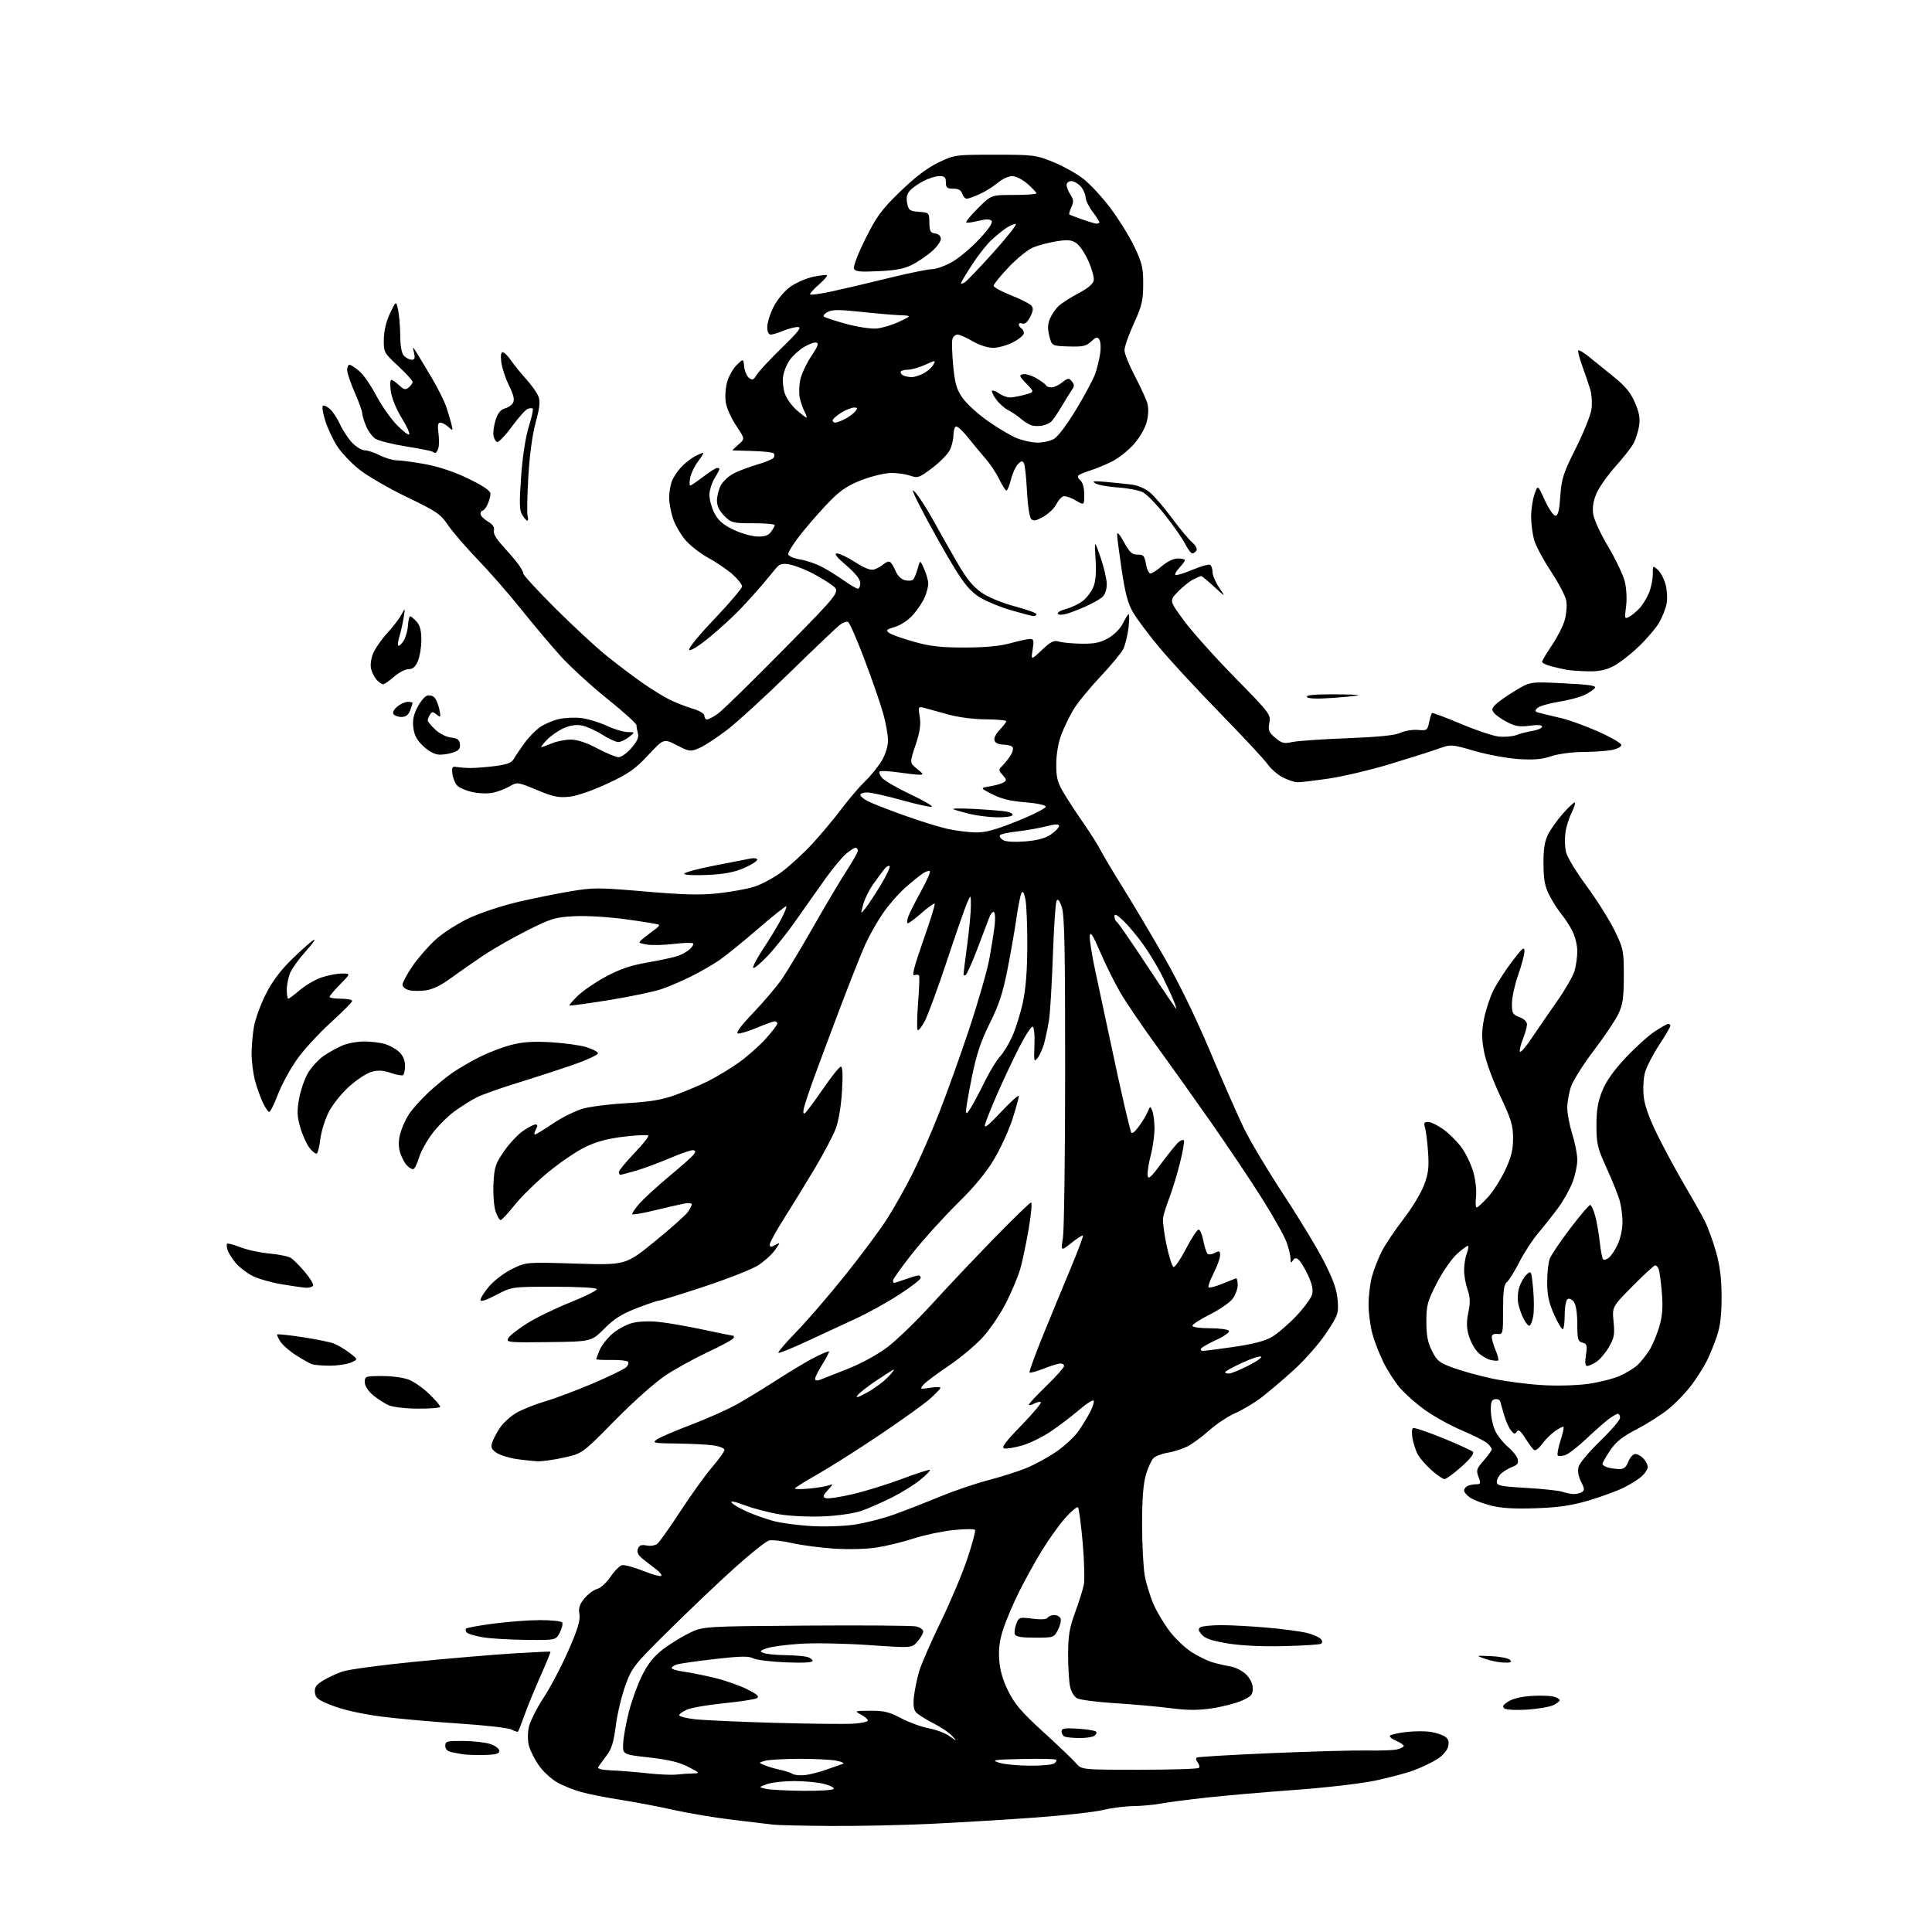 <?xml version="1.0" encoding="UTF-8" standalone="no"?>
<svg 
  version="1.1" 
  xmlns="http://www.w3.org/2000/svg" 
  xmlns:xlink="http://www.w3.org/1999/xlink" 
  xmlns:svg="http://www.w3.org/2000/svg"
  xmlns:rdf="http://www.w3.org/1999/02/22-rdf-syntax-ns#"
  xmlns:cc="http://creativecommons.org/ns#"
  xmlns:dc="http://purl.org/dc/elements/1.1/"
  viewBox="0 0 768 768"
  width="768"
  height="768"
>
<style>svg {background-color: white; }</style>"
<path stroke="none" fill="black" fill-rule="evenodd" d="M330.00,725.85C319.27,725.77 309.15,725.54 307.50,725.34C305.85,725.14 298.65,724.28 291.50,723.43C284.35,722.58 273.77,720.82 268.00,719.52C262.23,718.22 252.78,716.42 247.00,715.51C241.22,714.61 234.03,713.19 231.00,712.36C227.97,711.53 223.60,709.74 221.28,708.40C218.96,707.05 215.73,704.02 214.11,701.66C212.48,699.29 210.74,695.81 210.25,693.93C209.73,691.93 209.72,688.83 210.23,686.50C210.71,684.30 213.33,679.09 216.06,674.92C218.79,670.76 223.24,662.30 225.94,656.13C229.69,647.59 230.73,644.14 230.33,641.65C229.92,639.11 230.38,637.71 232.40,635.30C233.83,633.61 236.09,631.94 237.43,631.61C238.77,631.27 241.15,629.09 242.72,626.75C244.29,624.42 246.36,622.36 247.34,622.17C248.31,621.99 252.07,623.01 255.68,624.46C259.29,625.91 262.53,626.79 262.87,626.43C263.22,626.06 262.19,624.81 260.59,623.63C258.99,622.46 256.60,620.60 255.28,619.50C253.59,618.09 253.08,616.94 253.58,615.65C254.11,614.27 254.97,613.94 257.02,614.35C258.52,614.65 260.44,614.36 261.27,613.70C262.11,613.04 266.23,607.23 270.44,600.78C274.64,594.34 280.31,586.46 283.03,583.28C285.76,580.10 287.99,576.99 287.99,576.36C288.00,575.74 286.09,574.94 283.75,574.59C281.41,574.24 274.87,573.90 269.23,573.83C259.79,573.72 259.14,573.59 261.12,572.21C262.30,571.38 268.41,568.75 274.70,566.36C280.99,563.98 289.14,560.35 292.82,558.30C296.49,556.26 303.77,551.81 309.00,548.43C314.23,545.05 320.91,541.07 323.85,539.58C326.79,538.09 329.35,537.02 329.54,537.21C329.73,537.39 328.56,539.67 326.94,542.27C325.32,544.87 324.00,547.49 324.00,548.10C324.00,548.74 324.74,548.94 325.75,548.57C326.71,548.21 331.69,546.25 336.82,544.22C342.32,542.04 348.85,538.48 352.77,535.51C356.42,532.76 364.33,525.10 370.35,518.50C376.36,511.90 387.53,500.09 395.17,492.25C402.80,484.41 409.42,478.00 409.87,478.00C410.33,478.00 409.89,482.76 408.90,488.59C407.90,494.41 406.40,501.54 405.56,504.44C404.72,507.34 402.25,513.27 400.07,517.61C397.89,521.95 393.77,528.12 390.91,531.32C388.05,534.52 381.83,539.75 377.09,542.94C372.34,546.13 367.79,549.55 366.98,550.54C365.59,552.22 365.75,552.29 369.84,551.64C372.23,551.26 374.03,551.32 373.84,551.78C373.65,552.25 371.70,554.23 369.50,556.20C367.30,558.16 358.31,564.60 349.52,570.51C340.73,576.41 329.59,583.46 324.77,586.18C319.95,588.90 316.00,591.39 316.00,591.70C316.00,592.02 318.59,592.03 321.75,591.73C324.91,591.43 328.40,590.85 329.50,590.43C331.29,589.76 331.25,589.96 329.10,592.31C327.11,594.50 326.96,595.05 328.23,595.53C329.06,595.85 333.91,595.14 338.99,593.95C344.07,592.76 352.94,590.00 358.71,587.83C364.49,585.65 369.41,584.08 369.66,584.32C369.91,584.57 368.17,586.35 365.80,588.28C363.44,590.21 358.35,593.36 354.50,595.30C350.65,597.23 345.25,599.60 342.50,600.56C339.66,601.55 333.25,602.51 327.65,602.77C322.16,603.03 314.41,602.70 310.15,602.01C305.94,601.34 299.63,599.71 296.13,598.39C291.95,596.82 290.15,596.48 290.91,597.39C291.54,598.15 294.41,599.80 297.28,601.04C300.15,602.28 304.75,603.90 307.50,604.64C310.25,605.38 316.77,606.27 322.00,606.61C327.36,606.95 334.94,606.73 339.39,606.10C343.72,605.49 350.92,603.66 355.39,602.05C359.85,600.44 368.00,597.26 373.50,594.98C379.00,592.71 387.68,589.75 392.78,588.42C397.89,587.08 404.70,584.92 407.91,583.61C411.13,582.31 416.49,579.38 419.84,577.11C423.18,574.84 427.22,571.07 428.82,568.74C430.41,566.41 432.48,563.01 433.42,561.18C434.36,559.36 434.96,557.39 434.77,556.82C434.58,556.25 431.97,557.88 428.96,560.46C425.96,563.03 420.86,566.91 417.62,569.08C414.39,571.25 409.32,573.72 406.37,574.58C403.41,575.44 400.20,575.98 399.25,575.77C397.92,575.49 399.52,573.31 405.92,566.71C410.55,561.92 414.08,557.75 413.76,557.42C413.44,557.10 412.23,557.34 411.09,557.95C409.94,558.57 409.00,558.75 409.00,558.36C409.00,557.98 412.15,554.60 416.00,550.86C419.85,547.13 423.00,543.60 423.00,543.03C423.00,542.47 422.34,542.00 421.54,542.00C420.73,542.00 417.75,542.92 414.91,544.04C412.07,545.16 409.52,545.86 409.26,545.59C408.99,545.33 411.59,538.22 415.03,529.80C418.47,521.39 423.44,509.33 426.08,503.02C428.71,496.70 430.69,491.36 430.48,491.15C430.27,490.93 428.20,492.26 425.89,494.09C421.69,497.42 421.69,497.42 422.54,491.96C423.01,488.96 423.41,459.05 423.41,425.50C423.43,377.06 423.15,363.70 422.09,360.60C421.15,357.89 420.52,357.13 420.00,358.10C419.58,358.87 418.92,368.73 418.53,380.00C418.13,391.27 417.44,402.80 416.98,405.62C416.52,408.44 415.67,412.50 415.09,414.65C414.51,416.80 413.34,419.45 412.48,420.53C411.04,422.36 410.94,421.99 411.21,415.50C411.38,411.48 411.07,408.34 410.50,408.12C409.95,407.91 407.48,411.73 405.00,416.62C402.52,421.51 398.64,429.78 396.36,435.00C394.08,440.23 391.92,445.62 391.56,447.00C391.09,448.84 392.77,447.53 397.96,442.00C401.83,437.88 405.00,435.04 405.00,435.70C405.00,436.36 403.89,440.41 402.53,444.70C401.16,448.99 397.94,456.10 395.36,460.49C392.11,466.03 387.55,471.56 380.52,478.49C374.93,484.00 366.91,492.88 362.68,498.23C358.46,503.58 355.00,508.41 355.00,508.98C355.00,509.54 355.17,510.00 355.37,510.00C355.58,510.00 357.66,509.33 360.00,508.50C362.34,507.68 364.64,507.00 365.13,507.00C365.61,507.00 366.00,507.46 366.00,508.02C366.00,508.58 362.17,511.54 357.49,514.59C352.81,517.64 345.05,521.95 340.24,524.16C335.43,526.37 326.64,530.45 320.70,533.21C314.77,535.98 309.69,538.02 309.42,537.75C309.15,537.48 312.38,533.72 316.60,529.38C320.82,525.05 329.50,514.98 335.90,507.00C342.29,499.02 349.83,488.90 352.63,484.50C355.44,480.10 359.99,472.00 362.75,466.50C365.51,461.00 370.24,450.20 373.27,442.50C376.31,434.80 381.71,419.73 385.28,409.00C388.85,398.27 392.46,385.68 393.31,381.00C394.16,376.32 395.10,370.38 395.40,367.79C395.70,365.20 395.56,362.85 395.09,362.56C394.62,362.26 393.78,363.26 393.23,364.76C392.68,366.27 390.54,371.90 388.49,377.27C386.43,382.64 384.36,387.28 383.88,387.58C383.39,387.87 383.00,387.75 383.01,387.31C383.01,386.86 383.68,381.55 384.49,375.50C385.30,369.45 385.95,362.48 385.94,360.00C385.92,355.50 385.92,355.50 384.40,359.00C383.56,360.93 379.96,371.27 376.40,382.00C372.84,392.73 368.88,403.48 367.61,405.90C366.34,408.32 365.05,409.90 364.75,409.40C364.44,408.91 364.54,404.00 364.97,398.50C365.40,393.00 365.57,388.18 365.34,387.79C365.12,387.41 364.27,387.34 363.45,387.66C362.39,388.06 363.43,384.06 366.98,373.95C369.75,366.10 371.80,359.47 371.55,359.21C371.29,358.96 368.98,360.61 366.40,362.88C363.83,365.14 361.34,367.00 360.88,367.00C360.43,367.00 360.52,365.76 361.09,364.25C361.67,362.74 363.95,358.21 366.17,354.19C368.39,350.17 369.95,346.62 369.64,346.30C369.32,345.99 368.04,346.41 366.78,347.24C365.53,348.08 362.34,350.67 359.70,353.01C357.06,355.35 353.07,359.95 350.84,363.24C348.60,366.53 345.52,371.99 343.99,375.36C342.46,378.74 337.97,390.05 334.01,400.50C330.06,410.95 325.35,423.55 323.55,428.50C321.75,433.45 319.97,438.78 319.60,440.33C319.16,442.15 319.28,442.94 319.93,442.54C320.49,442.20 323.71,437.88 327.08,432.96C330.46,428.03 333.69,424.00 334.26,424.00C334.95,424.00 335.10,427.30 334.70,433.86C334.34,439.76 333.34,445.72 332.19,448.73C331.14,451.50 327.36,458.65 323.79,464.63C320.22,470.61 314.76,479.51 311.65,484.40C308.54,489.30 306.00,493.93 306.00,494.69C306.00,495.79 306.43,495.84 308.15,494.92C310.27,493.78 310.27,493.81 308.00,497.00C306.73,498.78 303.71,501.49 301.29,503.03C298.87,504.56 289.30,508.34 280.01,511.41C270.72,514.48 262.63,517.00 262.03,517.00C261.43,517.00 257.43,518.35 253.14,520.01C247.17,522.31 244.14,524.22 240.23,528.15C235.12,533.29 235.12,533.29 218.10,533.51C202.13,533.71 201.14,533.62 202.02,531.96C202.54,531.00 205.87,528.37 209.42,526.13C212.97,523.88 220.74,520.10 226.69,517.72C232.63,515.34 237.38,512.96 237.24,512.44C237.10,511.90 229.90,511.50 220.24,511.50C203.50,511.50 203.50,511.50 197.25,514.76C193.00,516.98 191.00,517.60 191.00,516.69C191.00,515.96 192.59,513.51 194.53,511.24C196.46,508.98 200.55,505.90 203.60,504.41C209.16,501.69 209.16,501.69 228.93,502.30C248.71,502.91 248.71,502.91 260.27,493.50C266.62,488.32 272.54,483.07 273.41,481.82C274.29,480.57 275.00,479.17 275.00,478.70C275.00,478.23 273.54,478.13 271.75,478.49C269.96,478.84 264.75,480.04 260.17,481.15C255.59,482.26 251.62,482.95 251.36,482.69C251.09,482.43 252.36,480.53 254.16,478.47C255.97,476.41 261.29,471.54 265.97,467.64C270.66,463.75 275.03,459.87 275.68,459.03C276.60,457.84 276.58,457.44 275.61,457.21C274.92,457.05 270.79,458.45 266.42,460.32C262.05,462.19 255.94,464.46 252.84,465.36C249.73,466.26 246.92,467.00 246.60,467.00C246.27,467.00 246.00,466.51 246.00,465.91C246.00,465.32 248.77,461.94 252.16,458.41C255.55,454.88 258.05,451.72 257.71,451.38C257.37,451.04 253.02,451.25 248.04,451.84C241.67,452.59 237.13,453.80 232.74,455.91C229.31,457.55 222.68,462.05 218.00,465.90C213.32,469.74 207.32,475.61 204.65,478.94C201.99,482.27 199.44,485.00 198.98,485.00C198.53,485.00 197.62,483.39 196.97,481.42C196.32,479.44 195.96,474.55 196.16,470.52C196.49,463.99 196.93,462.61 200.32,457.70C202.40,454.67 205.80,451.03 207.86,449.60C209.92,448.17 212.16,447.00 212.84,447.00C213.76,447.00 213.80,447.50 213.00,449.00C212.41,450.10 212.24,451.00 212.62,451.00C213.00,451.00 216.28,449.00 219.91,446.56C223.53,444.11 228.97,441.45 232.00,440.63C235.03,439.82 242.86,438.86 249.42,438.50C258.42,438.00 263.07,437.21 268.42,435.29C272.31,433.89 278.20,431.40 281.50,429.76C284.80,428.11 290.25,424.81 293.62,422.43C296.98,420.04 301.82,415.77 304.37,412.94C306.92,410.10 309.00,407.38 309.00,406.89C309.00,406.40 308.54,406.00 307.97,406.00C307.40,406.00 304.21,407.15 300.87,408.55C297.53,409.96 294.14,410.97 293.33,410.80C292.38,410.61 294.55,407.69 299.52,402.50C303.73,398.10 308.87,392.02 310.94,389.00C313.01,385.98 318.68,376.52 323.54,368.00C328.40,359.48 334.31,349.52 336.69,345.89C339.06,342.25 341.00,338.76 341.00,338.14C341.00,337.51 340.58,337.00 340.08,337.00C339.57,337.00 337.88,338.08 336.33,339.40C334.77,340.71 331.13,345.10 328.22,349.15C325.32,353.19 320.14,360.51 316.72,365.42C313.30,370.32 308.15,376.82 305.28,379.86C302.41,382.90 299.77,385.10 299.42,384.75C299.06,384.40 300.81,381.05 303.29,377.30C305.77,373.56 308.98,368.29 310.41,365.59C311.84,362.89 312.82,360.49 312.59,360.26C312.36,360.03 307.30,364.05 301.34,369.20C295.38,374.35 288.48,379.96 286.00,381.65C283.52,383.35 278.58,386.21 275.00,388.01C271.43,389.80 266.03,392.13 263.01,393.17C259.98,394.21 250.57,396.18 242.10,397.55C233.63,398.92 226.55,399.88 226.37,399.70C226.19,399.52 227.72,397.74 229.77,395.76C231.82,393.77 236.88,390.34 241.00,388.14C246.56,385.16 250.90,383.71 257.78,382.53C262.88,381.65 268.28,380.46 269.78,379.89C271.27,379.33 273.27,378.16 274.22,377.30C275.18,376.44 275.76,375.42 275.53,375.04C275.29,374.66 271.81,374.75 267.80,375.23C263.78,375.71 258.93,375.82 257.00,375.46C253.51,374.82 253.51,374.82 256.00,372.79C257.38,371.68 259.37,370.16 260.44,369.41C261.51,368.66 262.18,367.85 261.94,367.61C261.70,367.36 255.90,366.40 249.06,365.47C241.81,364.48 233.15,363.95 228.31,364.21C220.73,364.60 219.10,365.09 209.75,369.78C204.11,372.60 196.12,377.16 192.00,379.92C187.88,382.68 182.00,386.78 178.93,389.04C175.36,391.67 171.89,393.34 169.24,393.69C166.98,394.00 163.97,393.96 162.56,393.60C161.15,393.25 160.00,392.27 160.00,391.43C160.00,390.58 161.77,387.28 163.93,384.10C166.10,380.91 170.26,376.14 173.18,373.49C176.12,370.83 182.08,367.01 186.50,364.95C190.90,362.90 199.45,360.06 205.50,358.63C211.55,357.21 221.00,355.29 226.50,354.36C235.90,352.78 237.71,352.78 256.50,354.39C271.94,355.71 278.55,355.87 285.50,355.10C290.45,354.56 296.82,353.41 299.65,352.54C302.49,351.68 307.44,349.04 310.65,346.67C313.87,344.30 319.38,339.24 322.89,335.43C326.41,331.62 331.65,325.35 334.54,321.50C337.43,317.65 341.66,312.70 343.95,310.50C346.23,308.30 349.20,304.62 350.55,302.32C352.00,299.85 353.00,296.58 353.00,294.30C353.00,292.19 352.12,287.32 351.04,283.48C349.96,279.64 346.62,269.98 343.60,262.02C340.59,254.06 337.66,247.39 337.09,247.20C336.52,247.01 335.14,247.49 334.03,248.27C332.91,249.05 324.00,257.52 314.21,267.09C304.42,276.67 293.06,287.06 288.95,290.20C284.85,293.33 279.87,296.57 277.88,297.41C274.42,298.85 274.02,298.80 269.05,296.24C263.84,293.56 263.84,293.56 257.67,300.17C252.48,305.74 249.92,307.53 241.50,311.47C235.47,314.29 229.45,316.37 226.34,316.71C222.02,317.17 219.92,316.74 213.40,314.02C205.78,310.85 205.57,310.82 202.68,312.53C201.06,313.49 198.12,314.63 196.15,315.08C194.11,315.54 190.55,315.45 187.88,314.88C185.31,314.33 182.51,313.12 181.67,312.19C180.84,311.26 180.00,309.15 179.82,307.50C179.55,304.96 179.81,304.56 181.50,304.88C182.60,305.08 185.07,305.27 187.00,305.29C188.93,305.31 193.33,304.97 196.80,304.52C201.63,303.89 203.37,303.22 204.30,301.60C204.96,300.44 206.85,297.63 208.50,295.36C210.15,293.09 212.94,290.24 214.70,289.02C216.46,287.80 219.84,286.37 222.20,285.83C224.57,285.29 228.62,285.12 231.22,285.45C233.81,285.79 238.31,287.17 241.22,288.52C244.12,289.87 247.85,290.99 249.50,291.01C252.50,291.04 252.50,291.04 250.00,293.00C248.62,294.08 246.73,294.97 245.78,294.98C244.84,294.99 241.95,293.66 239.36,292.01C236.77,290.37 233.12,288.74 231.26,288.39C229.00,287.97 226.58,288.33 224.01,289.50C221.88,290.45 218.90,292.53 217.39,294.12C215.87,295.70 214.88,297.00 215.19,297.00C215.50,297.00 217.37,296.33 219.35,295.50C221.32,294.67 224.71,294.00 226.88,294.00C229.47,294.00 233.10,295.20 237.43,297.50C241.06,299.42 244.88,301.00 245.91,301.00C246.95,301.00 249.23,299.37 250.98,297.37C253.21,294.83 254.00,293.11 253.60,291.62C253.28,290.45 253.02,288.95 253.01,288.28C253.01,287.61 247.71,282.83 241.25,277.66C234.79,272.48 226.33,264.70 222.45,260.37C218.57,256.04 211.63,247.78 207.01,242.00C202.40,236.22 194.73,227.45 189.96,222.50C185.20,217.55 179.85,211.34 178.06,208.69C175.14,204.35 173.56,203.28 161.66,197.55C154.42,194.06 145.88,189.11 142.69,186.54C139.49,183.97 135.54,179.77 133.92,177.21C132.29,174.64 130.21,170.18 129.30,167.28C128.39,164.39 127.95,161.72 128.32,161.35C128.69,160.98 129.96,161.54 131.14,162.59C132.32,163.64 134.13,166.36 135.15,168.64C136.17,170.92 138.31,174.19 139.90,175.89C141.50,177.60 143.76,179.00 144.94,179.00C146.12,179.00 148.84,179.90 151.00,181.00C153.16,182.10 156.24,183.00 157.85,183.00C159.46,183.00 164.54,183.69 169.14,184.53C174.47,185.51 180.65,187.59 186.21,190.28C192.01,193.09 194.93,195.07 194.96,196.20C194.98,197.14 194.48,199.05 193.84,200.45C193.20,201.85 192.30,203.00 191.84,203.00C191.38,203.00 191.00,203.58 191.00,204.28C191.00,204.99 192.31,206.34 193.91,207.29C195.90,208.47 196.66,209.58 196.33,210.84C196.02,212.03 197.21,214.16 199.68,216.83C201.78,219.11 204.51,222.29 205.75,223.90C206.99,225.50 208.00,227.34 208.00,227.97C208.00,228.60 213.74,234.84 220.75,241.82C227.76,248.81 236.88,257.25 241.00,260.58C245.12,263.90 251.43,268.68 255.00,271.19C258.57,273.70 263.48,276.76 265.91,277.98C268.33,279.20 272.49,280.85 275.16,281.64C278.08,282.51 280.00,283.66 280.00,284.54C280.00,285.34 280.47,286.00 281.05,286.00C281.63,286.00 283.55,284.99 285.32,283.75C287.09,282.51 298.79,271.08 311.33,258.35C334.12,235.19 334.12,235.19 330.81,232.67C328.99,231.29 325.12,228.97 322.22,227.51C319.32,226.06 315.42,224.62 313.56,224.32C310.85,223.88 309.81,224.22 308.34,226.04C307.33,227.29 304.95,230.16 303.06,232.41C301.16,234.66 297.34,238.90 294.56,241.84C291.78,244.78 286.20,249.90 282.18,253.22C277.97,256.69 274.48,258.88 273.97,258.37C273.47,257.87 277.74,252.60 284.03,246.00C290.05,239.67 294.98,233.87 294.99,233.11C294.99,232.34 293.31,230.20 291.25,228.36C289.19,226.52 284.88,223.58 281.67,221.83C278.47,220.07 274.33,216.87 272.48,214.70C270.62,212.54 268.41,208.71 267.55,206.21C266.70,203.70 266.00,199.95 266.00,197.89C266.00,195.82 266.48,192.86 267.06,191.32C267.65,189.77 269.34,187.22 270.81,185.66C272.29,184.10 274.72,182.19 276.20,181.41C277.69,180.63 279.17,180.00 279.50,180.00C279.83,180.00 278.96,181.50 277.56,183.33C276.16,185.17 274.73,188.09 274.38,189.83C274.03,191.58 274.03,193.00 274.37,193.00C274.71,193.00 277.05,191.43 279.57,189.50C282.09,187.58 284.57,186.00 285.08,186.00C285.58,186.00 286.00,186.21 286.00,186.48C286.00,186.74 285.10,188.43 284.00,190.23C282.91,192.03 282.01,194.98 282.00,196.79C282.00,198.60 282.89,201.82 283.98,203.96C285.45,206.83 287.34,208.51 291.33,210.46C294.29,211.91 298.57,213.17 300.84,213.26C303.90,213.38 305.35,212.92 306.45,211.46C307.27,210.38 307.95,209.16 307.97,208.75C307.99,208.34 304.14,208.00 299.42,208.00C291.28,208.00 290.70,207.85 287.92,205.08C285.94,203.09 285.00,201.15 285.00,199.03C285.00,197.31 285.68,194.58 286.52,192.96C287.36,191.34 289.72,189.17 291.77,188.14C293.82,187.10 298.06,185.52 301.20,184.61C304.33,183.71 307.19,182.50 307.55,181.92C307.91,181.34 307.89,180.56 307.52,180.18C307.14,179.81 303.39,179.40 299.17,179.28C294.95,179.17 291.36,179.05 291.19,179.03C291.03,179.02 292.08,177.98 293.53,176.73C296.17,174.46 296.17,174.46 292.68,169.27C290.76,166.41 288.89,162.31 288.53,160.15C288.16,157.99 288.37,154.32 289.00,152.00C289.63,149.67 291.35,146.58 292.82,145.14C295.50,142.50 295.50,142.50 295.81,145.68C295.98,147.42 296.83,149.44 297.69,150.16C299.04,151.28 299.50,151.10 300.80,148.99C301.64,147.62 306.14,142.79 310.80,138.25C317.52,131.71 318.83,130.00 317.11,130.00C315.91,130.00 313.32,130.68 311.35,131.50C309.37,132.33 307.14,133.00 306.38,133.00C305.51,133.00 305.00,131.88 305.00,129.97C305.00,128.30 306.13,124.69 307.52,121.96C308.97,119.10 311.76,115.74 314.07,114.06C316.29,112.46 320.39,110.65 323.20,110.05C326.00,109.45 328.50,109.17 328.75,109.42C329.00,109.67 327.59,111.30 325.61,113.04C323.62,114.78 322.00,116.55 322.00,116.97C322.00,117.39 325.94,116.87 330.75,115.83C335.56,114.78 345.83,112.37 353.56,110.46C361.29,108.56 368.94,107.00 370.56,106.99C372.18,106.99 375.78,105.67 378.56,104.08C381.34,102.48 386.21,98.38 389.38,94.96C393.24,90.78 394.81,88.41 394.13,87.73C393.46,87.06 391.72,87.08 388.84,87.81C386.49,88.41 384.35,88.68 384.08,88.41C383.81,88.15 385.94,85.58 388.81,82.71C394.03,77.50 394.03,77.50 403.01,77.50C407.96,77.50 412.00,77.21 412.00,76.85C412.00,76.50 410.41,74.81 408.47,73.10C406.47,71.35 403.81,70.00 402.36,70.00C400.95,70.00 398.37,71.19 396.64,72.65C394.91,74.11 391.70,76.13 389.50,77.13C387.30,78.14 384.97,78.97 384.32,78.98C383.67,78.99 382.85,78.10 382.50,77.00C382.06,75.60 380.99,75.00 378.93,75.00C376.47,75.00 376.00,74.60 376.00,72.50C376.00,70.49 375.50,70.00 373.46,70.00C372.06,70.00 369.25,70.85 367.21,71.89C365.17,72.94 362.71,74.66 361.74,75.73C360.49,77.12 360.16,78.56 360.61,80.79C361.17,83.59 361.63,83.93 365.30,84.20C369.33,84.50 369.38,84.55 369.44,88.50C369.49,91.86 369.86,92.55 371.75,92.82C373.15,93.02 374.00,93.83 374.00,94.97C374.00,95.97 372.41,98.19 370.47,99.89C368.53,101.59 365.04,103.97 362.72,105.18C359.55,106.82 356.20,107.48 349.26,107.80C341.68,108.16 339.92,107.97 339.45,106.73C339.13,105.90 341.20,100.56 344.05,94.86C348.52,85.92 350.41,83.35 357.86,76.13C363.77,70.41 368.55,66.77 373.00,64.63C379.45,61.52 379.62,61.50 395.50,61.50C410.77,61.50 411.82,61.63 418.50,64.34C422.35,65.90 427.68,68.83 430.34,70.84C433.01,72.85 437.92,78.10 441.25,82.50C444.58,86.90 448.92,93.88 450.89,98.00C454.02,104.57 454.46,106.43 454.44,113.00C454.42,119.49 453.91,121.60 450.71,128.63C448.67,133.10 447.00,137.86 447.00,139.21C447.00,140.56 448.85,145.17 451.11,149.46C453.36,153.75 455.60,158.62 456.08,160.28C456.62,162.16 456.53,164.97 455.86,167.65C455.22,170.17 453.09,173.89 450.76,176.54C448.55,179.04 444.67,182.14 442.12,183.41C439.58,184.68 435.70,186.29 433.50,186.98C431.30,187.68 429.14,188.57 428.71,188.96C428.27,189.36 428.61,190.26 429.46,190.96C430.41,191.76 431.00,193.89 431.00,196.59C431.00,200.93 431.00,200.93 427.49,198.86C425.56,197.72 423.35,197.04 422.58,197.33C421.80,197.63 420.57,199.08 419.84,200.56C419.10,202.04 416.83,204.21 414.80,205.38C411.95,207.01 410.83,207.23 409.91,206.31C409.24,205.64 408.52,200.90 408.24,195.31C407.97,189.92 407.43,184.90 407.04,184.16C406.46,183.08 406.00,183.15 404.66,184.49C403.74,185.40 402.49,188.14 401.88,190.58C401.26,193.01 400.46,195.00 400.08,195.00C399.71,195.00 398.42,192.99 397.23,190.54C396.04,188.08 393.57,184.37 391.75,182.29C389.93,180.20 386.73,176.36 384.65,173.74C382.56,171.12 380.43,169.23 379.92,169.55C379.42,169.86 379.00,171.46 379.00,173.11C379.00,174.75 378.32,177.42 377.49,179.03C376.65,180.64 373.51,183.81 370.51,186.08C365.44,189.91 364.81,190.13 361.87,189.10C360.13,188.50 356.77,188.00 354.41,188.00C352.05,188.00 346.92,189.19 343.01,190.64C337.72,192.59 334.56,194.58 330.70,198.39C327.84,201.20 322.65,207.02 319.17,211.31C315.68,215.61 313.06,219.71 313.33,220.42C313.60,221.13 315.71,222.02 318.01,222.38C320.30,222.75 324.05,223.99 326.34,225.15C328.63,226.30 332.64,228.76 335.25,230.62C337.87,232.48 340.45,234.00 341.00,234.00C341.55,234.00 341.99,232.99 341.97,231.75C341.95,230.28 340.02,227.85 336.40,224.75C332.54,221.44 331.42,220.00 332.71,220.00C333.73,220.00 337.01,221.57 340.00,223.50C343.66,225.86 346.09,226.80 347.46,226.38C348.58,226.04 350.26,225.10 351.19,224.28C352.11,223.47 353.29,223.06 353.81,223.38C354.32,223.70 355.31,225.32 356.00,226.99C356.75,228.80 358.24,230.27 359.70,230.64C361.05,230.98 362.53,230.86 362.99,230.38C363.46,229.89 364.27,227.93 364.80,226.00C365.75,222.50 365.75,222.50 367.38,226.22C368.27,228.26 369.00,230.86 369.00,232.00C369.00,233.14 368.38,235.55 367.63,237.35C366.87,239.16 364.80,242.29 363.03,244.31C361.14,246.47 358.17,248.47 355.81,249.18C352.31,250.22 352.01,250.53 353.46,251.60C354.38,252.27 358.81,253.85 363.32,255.11C369.79,256.93 374.00,257.41 383.50,257.40C391.65,257.39 397.47,256.84 401.64,255.69C405.02,254.76 408.55,254.00 409.48,254.00C410.92,254.00 411.07,254.65 410.49,258.25C409.80,262.50 409.80,262.50 414.15,258.40C417.77,254.99 418.92,254.42 421.00,255.05C422.38,255.46 426.43,255.84 430.00,255.88C435.00,255.95 437.43,255.45 440.50,253.72C442.70,252.48 445.25,249.98 446.16,248.16C447.08,246.33 448.15,244.54 448.55,244.17C448.95,243.80 448.98,246.13 448.62,249.34C448.26,252.55 447.28,256.48 446.46,258.09C445.63,259.69 441.43,264.73 437.14,269.29C432.84,273.85 428.08,279.71 426.57,282.30C425.05,284.89 422.93,289.31 421.86,292.12C420.71,295.15 419.90,299.82 419.88,303.62C419.83,308.86 420.33,310.89 422.58,314.76C424.10,317.37 427.68,322.88 430.55,327.00C433.41,331.12 436.54,336.07 437.51,338.00C438.49,339.93 442.51,346.68 446.45,353.00C450.39,359.32 457.75,371.70 462.80,380.50C468.50,390.42 475.37,404.52 480.89,417.61C485.78,429.22 491.81,442.95 494.29,448.11C496.77,453.28 503.98,465.38 510.31,475.00C516.64,484.62 523.96,496.77 526.59,502.00C530.12,509.01 531.47,512.94 531.76,517.00C532.12,522.21 531.88,522.89 527.14,530.00C524.38,534.12 518.61,540.68 514.31,544.58C510.02,548.47 504.25,553.37 501.50,555.48C498.75,557.58 494.06,560.39 491.07,561.72C488.09,563.04 483.39,566.16 480.63,568.65C477.86,571.13 474.01,573.97 472.05,574.96C470.10,575.95 466.58,577.08 464.23,577.47C461.88,577.86 459.31,578.84 458.51,579.64C457.70,580.44 456.36,583.40 455.52,586.23C454.46,589.81 454.00,595.79 454.00,606.00C454.00,614.05 454.49,623.26 455.08,626.46C455.67,629.67 457.26,634.80 458.61,637.85C459.96,640.91 462.89,645.77 465.12,648.65C467.34,651.54 471.26,655.22 473.83,656.83C476.40,658.45 480.07,660.23 482.00,660.80C483.93,661.37 487.14,662.11 489.14,662.44C491.14,662.77 493.95,664.22 495.39,665.66C497.01,667.28 498.00,669.38 498.00,671.19C498.00,673.68 497.35,674.40 493.64,676.04C491.24,677.10 485.92,678.47 481.81,679.08C476.26,679.91 472.04,679.90 465.42,679.04C460.51,678.40 450.61,677.51 443.41,677.06C436.21,676.61 429.37,675.73 428.21,675.11C426.93,674.43 425.78,672.49 425.33,670.24C424.91,668.18 424.58,662.45 424.59,657.50C424.61,650.20 425.13,647.08 427.36,641.00C428.88,636.88 430.44,631.92 430.83,630.00C431.22,628.08 431.02,620.51 430.38,613.19C429.74,605.87 428.90,599.57 428.51,599.19C428.13,598.81 425.82,600.75 423.38,603.50C420.95,606.25 416.77,612.10 414.09,616.50C411.41,620.90 407.40,628.15 405.17,632.62C402.94,637.08 400.14,643.61 398.96,647.12C397.40,651.74 396.91,655.18 397.19,659.60C397.46,663.85 398.54,667.65 400.76,672.17C403.34,677.40 406.02,680.54 414.73,688.48C420.65,693.89 426.51,699.48 427.74,700.91C429.98,703.50 429.98,703.50 452.91,703.50C465.52,703.50 476.16,703.17 476.56,702.77C476.96,702.37 476.75,701.40 476.09,700.61C475.44,699.82 475.29,698.94 475.76,698.65C476.23,698.36 489.64,697.57 505.56,696.89C521.48,696.22 538.55,695.75 543.50,695.85C548.45,695.95 553.74,695.77 555.25,695.44C556.76,695.11 558.00,694.48 558.00,694.04C558.00,693.60 556.66,692.69 555.01,692.01C553.37,691.32 552.24,690.41 552.51,689.98C552.78,689.55 555.68,688.89 558.96,688.50C562.24,688.12 566.70,688.11 568.87,688.48C571.04,688.84 573.60,689.72 574.56,690.42C575.81,691.34 576.11,692.42 575.63,694.34C575.24,695.89 573.40,697.98 571.23,699.34C569.18,700.63 565.02,702.61 562.00,703.73C558.98,704.86 551.96,706.72 546.41,707.87C540.86,709.02 526.68,710.66 514.91,711.51C503.13,712.36 487.43,713.72 480.00,714.53C472.57,715.34 464.25,716.43 461.50,716.94C458.75,717.46 453.80,717.91 450.50,717.96C447.20,718.00 441.80,718.69 438.50,719.49C435.20,720.30 423.27,721.64 412.00,722.47C400.73,723.29 382.05,724.43 370.50,724.98C358.95,725.54 340.73,725.93 330.00,725.85zM319.19,711.88C325.62,711.95 331.13,711.60 331.43,711.12C331.73,710.63 329.98,709.73 327.54,709.12C325.11,708.50 319.78,708.00 315.71,708.00C311.63,708.00 306.77,708.55 304.90,709.21C301.50,710.43 301.50,710.43 304.50,711.10C306.15,711.46 312.76,711.82 319.19,711.88zM269.00,705.41C270.93,705.20 273.85,705.00 275.50,704.96C278.37,704.91 278.28,704.79 273.62,702.37C270.06,700.52 265.84,699.50 258.12,698.63C247.50,697.44 247.50,697.44 247.72,692.97C247.84,690.51 248.86,684.90 249.98,680.50C251.09,676.10 253.47,669.58 255.25,666.00C257.57,661.35 259.93,658.41 263.50,655.66C266.25,653.55 270.98,650.62 274.00,649.16C279.50,646.50 279.50,646.50 320.40,646.20C342.90,646.04 362.59,646.19 364.15,646.53C365.72,646.88 367.00,647.77 367.00,648.52C367.00,649.27 365.99,651.07 364.74,652.51C362.49,655.13 362.49,655.13 345.49,653.95C336.15,653.30 323.92,653.06 318.32,653.41C312.72,653.77 306.67,654.57 304.87,655.19C302.00,656.19 301.84,656.43 303.55,657.10C304.62,657.52 308.43,657.90 312.00,657.94C315.57,657.99 319.51,658.30 320.75,658.63C321.99,658.96 323.00,659.69 323.00,660.25C323.00,660.89 319.13,661.09 312.25,660.81C306.34,660.56 300.52,659.83 299.32,659.18C297.63,658.27 294.26,658.34 284.32,659.48C277.27,660.29 270.49,661.24 269.25,661.59C268.01,661.94 267.00,662.60 267.00,663.06C267.00,663.51 269.14,664.16 271.75,664.51C274.36,664.86 279.93,665.98 284.13,666.99C288.32,668.01 294.14,670.05 297.06,671.53C301.10,673.58 302.00,674.42 300.85,675.06C300.02,675.53 294.20,676.42 287.92,677.05C281.64,677.68 275.04,678.80 273.25,679.54C271.46,680.29 270.00,681.31 270.00,681.81C270.00,682.31 272.81,683.04 276.25,683.43C279.69,683.82 293.98,684.46 308.00,684.86C322.02,685.25 336.09,685.40 339.25,685.19C342.41,684.99 345.00,684.42 345.00,683.94C345.00,683.46 343.76,682.39 342.25,681.57C339.57,680.12 339.67,680.08 346.00,680.04C351.35,680.01 353.52,680.54 358.23,683.02C361.38,684.68 366.33,686.49 369.23,687.03C372.13,687.58 375.85,688.99 377.50,690.18C380.50,692.34 380.50,692.34 378.50,690.06C377.40,688.81 374.00,686.52 370.94,684.97C367.88,683.43 364.79,681.45 364.06,680.58C363.17,679.50 362.93,677.45 363.33,674.24C363.64,671.64 364.55,667.25 365.34,664.50C366.12,661.75 369.96,652.94 373.85,644.93C377.75,636.92 382.55,625.55 384.51,619.66C386.48,613.78 387.87,608.61 387.60,608.17C387.34,607.73 383.43,607.77 378.93,608.24C374.43,608.71 367.34,610.21 363.18,611.57C359.02,612.93 352.44,614.54 348.56,615.15C344.47,615.79 337.36,615.98 331.65,615.61C326.22,615.26 318.66,614.26 314.84,613.39C311.01,612.52 306.90,612.06 305.69,612.37C304.49,612.68 298.32,617.58 292.00,623.28C285.68,628.97 273.94,640.13 265.92,648.07C251.95,661.89 251.22,662.81 248.60,669.99C247.10,674.10 245.38,681.30 244.79,685.99C243.94,692.65 243.12,695.26 241.02,698.00C239.54,699.92 238.08,701.95 237.76,702.51C237.40,703.13 239.55,703.62 243.34,703.77C246.73,703.91 253.10,704.43 257.50,704.92C261.90,705.41 267.07,705.63 269.00,705.41zM320.00,705.63C321.93,705.41 325.75,704.43 328.50,703.45C331.25,702.48 334.18,701.46 335.00,701.18C335.82,700.91 334.70,700.34 332.50,699.90C330.30,699.47 323.55,699.13 317.50,699.16C311.45,699.18 305.38,699.54 304.00,699.96C301.50,700.72 301.50,700.72 304.00,701.73C305.38,702.29 308.07,703.08 310.00,703.49C311.93,703.90 314.18,704.63 315.00,705.13C315.82,705.63 318.07,705.85 320.00,705.63zM409.00,701.89C413.68,701.94 418.16,701.55 418.97,701.04C419.78,700.53 420.18,699.85 419.86,699.52C419.53,699.20 413.47,699.06 406.39,699.22C395.04,699.47 393.92,699.64 397.00,700.66C398.93,701.30 404.32,701.85 409.00,701.89zM192.50,697.63C189.20,697.71 185.38,697.58 184.00,697.35C182.62,697.13 180.49,696.72 179.25,696.45C177.84,696.14 177.00,695.22 177.00,693.98C177.00,692.18 177.67,692.01 184.25,692.06C188.24,692.09 193.07,692.65 195.00,693.31C196.93,693.96 198.50,695.17 198.50,696.00C198.50,697.15 197.11,697.53 192.50,697.63zM429.00,690.91C426.52,690.87 423.94,690.62 423.25,690.34C422.56,690.06 422.00,689.14 422.00,688.30C422.00,687.04 423.14,686.84 428.46,687.18C432.02,687.40 435.26,687.93 435.68,688.35C436.10,688.77 435.78,689.53 434.97,690.04C434.16,690.55 431.48,690.94 429.00,690.91zM205.87,688.37C205.67,688.53 204.50,688.14 203.27,687.50C202.05,686.86 192.60,685.79 182.27,685.12C171.95,684.45 158.07,683.20 151.43,682.34C144.12,681.39 136.62,679.73 132.43,678.12C126.53,675.85 125.45,675.07 125.19,672.85C124.95,670.79 125.61,669.78 128.30,668.12C130.18,666.96 133.67,665.32 136.05,664.48C138.43,663.64 151.65,661.86 165.44,660.52C179.22,659.18 196.80,657.70 204.50,657.23C212.20,656.76 218.63,656.47 218.80,656.57C218.96,656.67 217.21,660.97 214.91,666.13C212.62,671.28 209.73,678.33 208.49,681.79C207.26,685.25 206.08,688.21 205.87,688.37zM607.11,679.60C602.92,679.89 598.88,679.69 598.12,679.17C597.02,678.41 597.31,677.84 599.52,676.40C601.20,675.29 604.78,674.42 608.62,674.17C612.10,673.95 616.09,674.06 617.47,674.40C618.86,674.75 620.00,675.41 620.00,675.86C620.00,676.31 618.81,677.22 617.36,677.88C615.91,678.54 611.30,679.32 607.11,679.60zM597.95,660.92C596.05,660.88 592.70,660.22 590.50,659.46C586.50,658.07 586.50,658.07 592.76,658.35C596.21,658.50 599.56,659.16 600.21,659.81C601.13,660.73 600.61,660.98 597.95,660.92zM510.32,654.36C501.61,654.57 493.36,654.17 488.00,653.29C481.75,652.26 479.02,651.33 477.71,649.78C476.29,648.12 476.19,647.50 477.21,646.85C477.92,646.40 481.65,646.03 485.50,646.02C489.35,646.02 497.61,646.47 503.86,647.02C510.12,647.58 517.19,648.52 519.58,649.13C521.98,649.73 524.42,650.81 525.02,651.52C525.71,652.36 525.75,653.04 525.12,653.43C524.58,653.76 517.92,654.18 510.32,654.36zM209.22,651.88C202.78,651.82 195.04,651.36 192.03,650.86C189.02,650.36 186.12,649.52 185.59,648.99C185.07,648.47 184.92,647.75 185.27,647.40C185.62,647.05 190.54,646.15 196.20,645.40C201.87,644.66 210.19,644.03 214.69,644.02C219.20,644.01 223.15,644.44 223.48,644.97C223.81,645.50 223.38,647.30 222.52,648.97C220.95,652.00 220.95,652.00 209.22,651.88zM411.44,651.00C406.13,651.00 403.79,650.61 403.43,649.67C403.15,648.94 403.39,647.09 403.98,645.56C405.00,642.86 405.20,642.79 410.42,643.45C413.85,643.88 416.05,643.73 416.46,643.06C416.82,642.48 418.01,642.00 419.09,642.00C420.18,642.00 421.31,642.63 421.60,643.41C421.90,644.19 421.43,646.21 420.55,647.91C418.98,650.95 418.82,651.00 411.44,651.00zM610.50,599.55C602.03,599.85 596.81,599.54 592.75,598.51C589.59,597.70 585.88,596.31 584.50,595.41C583.13,594.51 582.00,593.19 582.00,592.49C582.00,591.79 582.71,590.94 583.58,590.61C584.45,590.27 585.99,590.00 586.99,590.00C588.60,590.00 588.69,589.64 587.73,587.09C586.74,584.48 586.95,583.82 589.82,580.56C591.57,578.56 593.00,576.57 593.00,576.12C593.00,575.67 592.21,574.60 591.25,573.73C590.29,572.86 585.79,570.58 581.27,568.67C576.74,566.76 570.14,563.14 566.61,560.61C563.07,558.09 558.54,554.11 556.53,551.76C554.52,549.42 551.54,544.78 549.90,541.45C548.27,538.13 546.27,532.95 545.48,529.95C544.68,526.95 544.02,521.80 544.02,518.50C544.02,515.20 544.63,510.25 545.36,507.50C546.10,504.75 547.85,500.25 549.25,497.50C550.65,494.75 554.52,488.98 557.85,484.67C561.19,480.37 564.88,474.29 566.05,471.17C567.80,466.55 568.10,464.11 567.68,458.00C567.39,453.88 566.85,449.49 566.46,448.25C565.90,446.44 566.15,446.00 567.73,446.00C568.81,446.00 571.57,447.35 573.85,449.00C576.13,450.66 579.36,453.89 581.02,456.19C582.69,458.49 584.77,462.83 585.64,465.83C586.55,468.97 587.02,473.14 586.74,475.65C586.47,478.04 586.59,480.00 587.01,480.00C587.42,480.00 589.44,478.14 591.50,475.87C593.55,473.60 596.63,468.77 598.34,465.12C600.75,460.01 601.47,457.13 601.47,452.50C601.47,447.35 600.74,444.95 596.28,435.50C593.28,429.12 590.59,421.71 589.89,417.86C588.95,412.64 588.96,409.87 589.94,404.90C590.63,401.41 592.32,396.32 593.71,393.58C595.10,390.84 598.43,385.70 601.12,382.15C605.14,376.84 606.00,376.12 606.00,378.10C605.99,379.42 604.88,383.65 603.52,387.50C602.16,391.35 601.03,396.45 601.02,398.84C601.00,402.75 601.30,403.29 604.00,404.31C605.77,404.97 607.00,406.16 607.00,407.20C607.00,408.17 606.28,410.75 605.41,412.95C604.53,415.14 603.98,417.43 604.18,418.03C604.38,418.64 606.45,416.29 608.77,412.82C611.10,409.34 615.64,402.74 618.88,398.13C622.11,393.53 625.26,388.08 625.88,386.02C626.49,383.96 627.00,380.39 627.00,378.09C627.00,375.80 626.12,372.20 625.05,370.09C623.97,367.99 622.01,364.97 620.68,363.38C619.36,361.80 617.23,358.48 615.95,356.00C614.11,352.44 613.61,349.83 613.56,343.50C613.52,337.62 613.99,334.51 615.35,331.77C616.37,329.73 619.00,326.01 621.19,323.52C623.38,321.04 625.53,319.00 625.96,319.00C626.39,319.00 625.86,320.79 624.78,322.97C623.70,325.16 622.58,328.73 622.29,330.91C621.99,333.09 622.05,336.44 622.41,338.35C622.79,340.38 626.21,346.10 630.66,352.16C634.84,357.85 639.89,365.88 641.88,370.00C645.34,377.16 645.50,377.97 645.49,388.00C645.47,396.58 645.08,399.32 643.36,403.00C642.20,405.48 637.82,412.00 633.63,417.50C629.45,423.00 625.34,429.49 624.51,431.93C623.68,434.36 623.01,438.19 623.01,440.43C623.02,442.67 623.92,447.35 625.01,450.84C626.11,454.33 627.00,458.93 627.00,461.08C627.00,463.22 626.15,467.22 625.11,469.96C624.07,472.70 621.51,477.26 619.43,480.10C617.34,482.94 613.81,487.41 611.57,490.03C609.33,492.65 605.92,497.87 604.00,501.63C602.08,505.38 599.83,508.99 599.00,509.65C597.85,510.57 597.50,513.14 597.50,520.67C597.50,530.27 597.45,530.49 595.25,530.26C593.80,530.11 593.00,530.56 593.00,531.54C593.00,532.38 593.68,534.69 594.51,536.69C595.35,538.68 595.82,540.52 595.56,540.77C595.30,541.03 593.91,540.94 592.46,540.58C591.01,540.22 588.78,538.87 587.49,537.58C586.21,536.30 584.59,533.35 583.90,531.04C582.95,527.90 582.90,525.56 583.69,521.69C584.51,517.70 584.44,515.66 583.37,512.64C582.62,510.50 582.00,507.03 582.00,504.94C582.00,502.84 582.46,499.91 583.03,498.43C583.59,496.94 583.86,495.53 583.62,495.28C583.38,495.04 581.41,496.44 579.24,498.40C577.02,500.41 573.50,505.49 571.15,510.06C567.42,517.35 567.00,518.88 567.00,525.37C567.00,530.85 567.54,533.64 569.25,537.04C571.27,541.04 572.17,541.74 578.00,543.85C581.58,545.14 588.55,547.04 593.50,548.08C598.45,549.12 607.23,550.25 613.00,550.60C619.08,550.96 626.81,550.75 631.37,550.10C635.70,549.49 641.32,548.07 643.86,546.94C646.40,545.82 649.55,543.91 650.86,542.70C652.17,541.49 654.28,538.87 655.56,536.87C656.83,534.87 658.64,530.62 659.57,527.42C660.84,523.03 661.10,519.72 660.61,513.83C660.25,509.55 659.69,505.37 659.37,504.53C659.05,503.69 658.42,503.00 657.96,503.00C657.51,503.00 653.47,506.71 648.99,511.25C640.84,519.50 640.84,519.50 641.42,525.41C641.92,530.51 641.67,531.89 639.54,535.52C638.19,537.83 635.95,540.46 634.58,541.36C633.20,542.26 631.55,543.00 630.92,543.00C630.13,543.00 629.98,541.63 630.43,538.63C631.01,534.77 630.84,534.19 629.04,533.72C627.23,533.25 627.00,532.39 627.00,526.28C627.00,522.07 626.47,518.66 625.65,517.54C624.91,516.52 623.79,516.01 623.15,516.41C622.52,516.80 622.00,519.49 622.00,522.39C622.00,525.29 621.70,527.97 621.33,528.34C620.96,528.71 619.40,526.19 617.86,522.75C615.71,517.96 615.05,514.94 615.03,509.82C615.01,506.14 615.47,501.90 616.04,500.39C616.61,498.88 620.28,493.45 624.19,488.32C628.09,483.20 631.65,479.00 632.10,479.00C632.55,479.00 633.45,480.91 634.09,483.25C634.74,485.59 635.56,490.30 635.93,493.71C636.30,497.13 636.90,500.23 637.27,500.61C637.65,500.98 638.71,500.66 639.63,499.89C640.56,499.13 642.14,496.70 643.14,494.50C644.14,492.30 644.96,488.48 644.97,486.00C644.98,483.52 644.50,479.70 643.91,477.50C643.32,475.30 640.99,469.46 638.74,464.52C635.04,456.42 634.64,454.75 634.61,447.52C634.59,441.49 635.15,438.08 636.85,433.79C638.39,429.90 641.34,425.70 646.08,420.62C649.92,416.51 655.15,411.77 657.70,410.08C660.25,408.38 662.72,407.00 663.17,407.00C663.63,407.00 664.00,407.36 664.00,407.80C664.00,408.24 661.97,411.68 659.50,415.45C657.02,419.22 654.50,424.15 653.89,426.40C653.28,428.67 653.06,432.95 653.41,436.00C653.83,439.74 655.70,444.84 659.26,451.97C662.14,457.73 666.91,466.50 669.85,471.47C672.79,476.44 676.27,482.61 677.58,485.19C678.90,487.77 680.96,493.40 682.16,497.69C683.73,503.30 684.35,508.31 684.36,515.50C684.37,522.54 683.83,527.13 682.55,531.00C681.54,534.02 679.71,538.53 678.47,541.01C677.22,543.49 674.47,547.83 672.35,550.65C670.23,553.47 666.25,557.63 663.50,559.90C660.75,562.18 655.04,565.84 650.81,568.04C644.92,571.10 642.39,573.11 640.06,576.57C638.38,579.06 637.00,581.48 637.00,581.93C637.00,582.39 638.01,583.04 639.25,583.37C640.49,583.70 642.55,583.98 643.84,583.99C645.52,584.00 646.49,583.16 647.31,581.00C647.93,579.35 649.17,578.00 650.06,578.00C650.96,578.00 652.43,578.82 653.35,579.83C654.26,580.83 655.00,582.33 655.00,583.15C655.00,583.98 653.99,585.60 652.75,586.75C651.51,587.91 648.25,589.97 645.50,591.34C642.75,592.71 636.45,595.02 631.50,596.48C624.65,598.50 619.64,599.23 610.50,599.55zM625.50,593.91C626.60,593.94 628.10,593.59 628.84,593.12C629.95,592.42 629.89,591.69 628.51,589.02C627.46,586.99 627.08,584.80 627.48,583.14C627.84,581.69 631.70,577.06 636.07,572.85C640.43,568.64 644.00,564.48 644.00,563.60C644.00,562.72 643.61,562.00 643.13,562.00C642.66,562.00 640.97,562.98 639.38,564.18C637.80,565.38 633.79,568.92 630.48,572.04C627.18,575.16 623.43,578.05 622.16,578.45C620.89,578.85 619.57,578.91 619.24,578.57C618.90,578.24 619.38,575.63 620.29,572.79C621.20,569.94 621.76,567.42 621.53,567.19C621.30,566.97 619.76,567.75 618.10,568.93C616.44,570.11 614.13,572.42 612.96,574.05C611.80,575.69 610.41,576.76 609.88,576.43C609.35,576.10 607.77,574.01 606.36,571.77C604.42,568.70 603.59,568.05 602.94,569.10C602.24,570.23 601.79,570.12 600.55,568.50C599.71,567.40 598.52,564.70 597.90,562.50C597.28,560.30 596.60,557.90 596.39,557.18C596.18,556.45 595.22,556.01 594.25,556.21C592.86,556.50 592.53,557.51 592.65,561.14C592.73,563.65 593.58,567.24 594.53,569.11C595.48,570.97 597.72,573.72 599.50,575.22C601.29,576.72 603.00,578.88 603.30,580.03C603.71,581.62 603.21,582.35 601.17,583.12C599.70,583.68 597.72,584.85 596.75,585.72C595.79,586.60 595.00,588.10 595.00,589.06C595.00,590.58 596.49,590.89 606.75,591.47C613.21,591.84 619.62,592.52 621.00,592.99C622.38,593.46 624.40,593.87 625.50,593.91zM574.25,587.96C573.57,587.98 571.18,586.35 568.94,584.33C566.70,582.30 564.26,579.48 563.52,578.04C562.78,576.61 561.87,573.81 561.50,571.83C561.12,569.85 561.21,567.99 561.68,567.70C562.15,567.40 567.48,569.19 573.52,571.65C579.56,574.12 584.95,576.58 585.49,577.11C586.14,577.74 584.58,579.78 580.99,583.00C577.97,585.70 574.94,587.93 574.25,587.96zM213.80,580.88C211.99,580.81 208.13,580.41 205.24,579.98C202.35,579.56 198.84,578.47 197.44,577.55C195.52,576.29 195.06,575.35 195.55,573.69C195.90,572.49 197.27,569.84 198.57,567.81C199.88,565.77 202.88,563.00 205.23,561.64C207.58,560.29 212.78,558.21 216.78,557.04C220.79,555.86 229.34,552.64 235.78,549.89C242.23,547.14 248.15,544.25 248.94,543.47C249.73,542.69 250.04,541.70 249.62,541.28C249.20,540.86 246.19,540.56 242.93,540.60C239.67,540.65 237.00,540.51 237.00,540.31C237.00,540.10 237.61,538.48 238.35,536.70C239.09,534.92 241.34,532.03 243.34,530.28C245.34,528.52 248.87,526.57 251.19,525.95C253.76,525.26 257.97,525.08 261.96,525.49C265.56,525.87 273.55,527.26 279.73,528.59C285.91,529.92 291.23,531.00 291.54,531.00C291.86,531.00 291.83,531.46 291.48,532.03C291.13,532.59 286.59,535.05 281.38,537.48C276.17,539.91 268.67,544.04 264.71,546.64C260.57,549.36 251.96,557.00 244.50,564.58C231.50,577.78 231.50,577.78 224.30,579.39C220.34,580.27 215.62,580.94 213.80,580.88zM166.25,559.96C161.32,559.94 156.19,559.35 154.50,558.61C152.85,557.89 150.04,556.07 148.25,554.56C146.24,552.87 145.00,550.90 145.00,549.41C145.00,547.09 145.27,547.00 152.03,547.00C156.11,547.00 160.63,547.65 162.78,548.55C164.83,549.40 168.41,551.97 170.75,554.26C173.09,556.54 175.00,558.77 175.00,559.21C175.00,559.64 171.06,559.98 166.25,559.96zM344.66,553.57C347.50,552.04 351.32,549.19 353.16,547.24C355.00,545.29 355.82,544.07 355.00,544.52C354.18,544.98 351.01,547.02 347.96,549.07C344.91,551.12 341.76,553.59 340.96,554.58C339.90,555.87 340.92,555.60 344.66,553.57zM488.53,546.00C489.37,546.00 492.86,544.58 496.28,542.85C499.70,541.11 501.93,539.50 501.24,539.26C500.54,539.02 497.05,540.19 493.49,541.86C489.92,543.53 487.00,545.14 487.00,545.45C487.00,545.75 487.69,546.00 488.53,546.00zM131.00,542.88C127.97,542.86 124.83,542.60 124.00,542.30C123.17,542.01 120.40,540.44 117.83,538.83C115.26,537.22 112.41,534.75 111.50,533.36C110.59,531.97 110.01,530.66 110.21,530.46C110.41,530.25 114.90,530.73 120.19,531.53C125.47,532.32 131.08,533.46 132.64,534.05C134.21,534.65 137.04,536.32 138.94,537.77C142.39,540.40 142.39,540.40 139.44,541.65C137.82,542.34 134.03,542.89 131.00,542.88zM478.18,537.00C478.89,537.00 484.43,536.29 490.49,535.41C497.89,534.34 502.81,533.07 505.50,531.52C507.70,530.25 512.06,526.52 515.20,523.23C518.33,519.94 521.20,516.03 521.58,514.54C522.05,512.66 521.55,510.30 519.94,506.88C518.67,504.16 517.00,501.42 516.24,500.78C515.17,499.90 514.64,499.96 513.94,501.06C513.23,502.19 513.03,502.04 513.02,500.38C513.01,499.21 512.31,496.28 511.46,493.88C510.61,491.47 506.23,483.65 501.73,476.50C497.22,469.35 488.12,455.77 481.51,446.32C474.91,436.87 464.97,422.92 459.44,415.32C453.90,407.71 447.55,398.35 445.31,394.50C443.07,390.65 439.50,383.45 437.37,378.50C434.41,371.62 433.43,370.10 433.20,372.03C433.04,373.42 434.08,379.95 435.52,386.53C436.95,393.11 439.64,405.70 441.50,414.50C443.35,423.30 445.82,434.55 446.98,439.50C448.14,444.45 449.31,449.13 449.57,449.91C449.91,450.88 450.84,450.26 452.61,447.91C454.02,446.03 455.63,443.38 456.20,442.00C457.17,439.62 457.26,439.60 458.04,441.50C458.49,442.60 458.89,445.69 458.93,448.36C458.97,451.03 458.30,455.91 457.44,459.21C456.59,462.52 456.03,466.17 456.19,467.33C456.44,469.02 457.54,468.04 461.76,462.33C464.65,458.43 467.70,454.66 468.53,453.97C469.37,453.28 470.30,452.97 470.61,453.28C470.92,453.58 470.22,457.61 469.07,462.23C467.91,466.85 466.02,473.07 464.87,476.06C463.72,479.05 462.58,482.62 462.35,484.00C462.12,485.38 462.73,490.29 463.71,494.92C464.70,499.55 465.95,503.48 466.50,503.66C467.05,503.85 469.30,500.54 471.50,496.32C473.70,492.10 475.95,488.70 476.50,488.77C477.05,488.84 477.88,490.83 478.34,493.20C478.80,495.56 479.54,497.88 479.98,498.34C480.42,498.81 481.73,498.68 482.89,498.06C484.72,497.08 485.00,497.20 485.00,499.00C485.00,500.14 483.84,503.35 482.43,506.13C481.02,508.92 480.11,511.44 480.41,511.74C480.71,512.04 483.10,511.44 485.72,510.39C488.35,509.35 490.83,508.35 491.25,508.17C491.66,507.98 492.00,509.16 492.00,510.78C492.00,512.40 491.05,514.93 489.90,516.40C488.74,517.88 484.69,520.64 480.90,522.55C477.10,524.46 474.00,526.47 474.00,527.01C474.00,527.57 477.04,528.00 480.94,528.00C484.76,528.00 488.17,528.46 488.51,529.02C488.87,529.59 486.68,531.17 483.59,532.59C480.54,533.98 477.78,535.55 477.46,536.06C477.14,536.58 477.46,537.00 478.18,537.00zM607.91,527.00C607.44,527.00 606.42,525.76 605.65,524.25C604.87,522.74 603.93,520.04 603.54,518.25C603.16,516.47 603.34,513.48 603.96,511.62C604.57,509.76 605.90,507.49 606.92,506.58C608.68,504.98 608.78,505.20 609.45,512.31C609.83,516.38 609.84,521.35 609.46,523.36C609.08,525.36 608.39,527.00 607.91,527.00zM121.69,511.90C120.49,511.84 116.11,511.22 111.96,510.52C107.81,509.82 102.58,508.32 100.33,507.17C98.09,506.02 95.10,503.72 93.69,502.05C92.29,500.38 90.84,498.07 90.48,496.93C90.11,495.79 90.02,494.64 90.28,494.39C90.53,494.13 92.94,494.78 95.62,495.82C98.30,496.86 103.51,497.99 107.20,498.31C110.88,498.64 114.70,499.44 115.70,500.09C116.69,500.74 119.19,503.27 121.26,505.71C123.33,508.16 124.76,510.57 124.45,511.08C124.14,511.59 122.90,511.95 121.69,511.90zM164.33,464.72C163.79,464.90 162.59,464.20 161.65,463.16C160.71,462.12 159.51,459.78 158.98,457.94C158.35,455.74 158.39,453.27 159.09,450.66C159.67,448.49 161.18,445.09 162.44,443.11C163.71,441.12 167.16,437.23 170.12,434.45C173.08,431.68 177.53,428.02 180.00,426.34C182.47,424.65 187.32,421.84 190.78,420.11C194.23,418.37 199.85,416.23 203.28,415.35C207.86,414.17 212.00,413.90 219.00,414.31C224.22,414.62 230.49,415.48 232.92,416.21C235.36,416.94 237.51,418.03 237.71,418.63C237.91,419.22 233.46,421.31 227.79,423.28C222.13,425.24 212.10,428.50 205.50,430.53C198.90,432.56 191.70,435.12 189.50,436.23C187.30,437.34 183.33,439.83 180.68,441.76C178.03,443.69 174.05,447.67 171.83,450.61C169.62,453.54 167.25,457.84 166.56,460.17C165.87,462.49 164.87,464.54 164.33,464.72zM125.94,458.54C125.51,458.80 124.22,457.82 123.06,456.35C121.91,454.89 120.26,451.25 119.39,448.27C118.11,443.87 118.01,441.70 118.88,436.81C119.46,433.50 121.05,428.89 122.41,426.57C123.76,424.25 126.59,421.17 128.69,419.73C130.78,418.28 134.17,416.40 136.22,415.55C138.26,414.70 142.09,414.00 144.72,414.00C147.36,414.00 151.04,414.44 152.92,414.98C154.79,415.51 157.37,416.94 158.66,418.15C160.19,419.58 161.00,421.48 161.00,423.62C161.00,425.41 160.63,427.11 160.18,427.39C159.73,427.66 157.54,427.26 155.30,426.49C152.31,425.46 150.31,425.35 147.66,426.08C145.69,426.63 141.61,429.33 138.59,432.10C135.47,434.94 131.98,439.39 130.52,442.37C129.11,445.26 127.67,449.97 127.33,452.84C126.99,455.71 126.36,458.27 125.94,458.54zM385.99,440.24C387.09,438.45 389.59,433.72 391.55,429.74C393.52,425.76 396.20,421.38 397.51,420.00C398.82,418.62 401.01,415.02 402.37,412.00C403.74,408.98 405.64,402.90 406.59,398.50C407.77,393.08 408.34,385.83 408.37,376.00C408.40,368.02 408.06,359.71 407.62,357.53C407.06,354.75 406.59,354.00 406.04,355.03C405.60,355.84 404.71,360.32 404.05,365.00C403.38,369.68 401.77,378.90 400.47,385.50C398.63,394.77 397.04,399.61 393.44,406.79C389.94,413.79 388.21,418.98 386.41,427.79C385.10,434.23 384.02,440.40 384.01,441.50C384.01,443.07 384.43,442.81 385.99,440.24zM107.03,442.00C106.59,442.00 105.44,440.33 104.47,438.29C103.50,436.25 102.11,432.32 101.37,429.54C100.63,426.77 100.02,421.97 100.01,418.89C100.01,415.80 100.45,410.85 100.99,407.89C101.54,404.92 103.64,399.21 105.66,395.18C108.19,390.15 111.45,385.80 116.10,381.26C119.81,377.63 123.67,374.20 124.68,373.65C125.68,373.09 124.30,375.08 121.61,378.07C118.91,381.05 116.10,384.95 115.36,386.72C114.61,388.49 114.00,391.53 114.00,393.47C114.00,395.41 114.27,397.00 114.59,397.00C114.92,397.00 116.99,395.45 119.21,393.55C121.42,391.66 125.29,389.41 127.79,388.55C130.30,387.70 133.94,387.00 135.89,387.00C139.42,387.00 139.42,387.00 135.21,391.29C132.89,393.65 131.00,395.90 131.00,396.29C131.00,396.68 133.03,397.00 135.50,397.00C137.97,397.00 140.00,397.39 140.00,397.88C140.00,398.36 136.13,402.27 131.39,406.57C126.65,410.87 120.61,417.48 117.95,421.27C115.29,425.05 111.93,431.26 110.47,435.07C109.02,438.88 107.47,442.00 107.03,442.00zM467.57,401.00C467.75,401.00 467.19,399.31 466.33,397.25C465.47,395.19 463.42,390.80 461.77,387.50C460.12,384.20 456.84,378.80 454.48,375.50C452.12,372.20 448.58,367.95 446.60,366.05C444.00,363.57 443.00,363.06 443.00,364.24C443.00,365.15 443.43,366.15 443.95,366.47C444.48,366.79 449.93,374.70 456.08,384.03C462.22,393.36 467.40,401.00 467.57,401.00zM344.06,361.00C345.16,359.62 347.91,355.45 350.16,351.72C352.42,347.99 353.98,344.64 353.62,344.29C353.27,343.94 352.30,344.51 351.47,345.57C350.63,346.63 348.66,349.31 347.09,351.52C345.51,353.73 343.74,357.33 343.14,359.52C342.06,363.50 342.06,363.50 344.06,361.00zM281.25,347.80C276.01,348.05 272.00,347.84 272.00,347.33C272.00,346.82 277.29,345.38 283.75,344.13C290.21,342.87 296.74,341.60 298.25,341.30C299.78,340.99 301.00,341.19 301.00,341.75C301.00,342.30 298.64,343.79 295.75,345.06C291.93,346.73 287.98,347.48 281.25,347.80zM407.50,334.47C412.38,334.08 415.48,333.25 417.74,331.71C419.53,330.49 420.99,328.98 420.99,328.34C421.00,327.49 419.62,327.54 415.75,328.51C412.86,329.24 407.69,330.14 404.25,330.52C400.81,330.89 397.76,331.57 397.48,332.04C397.19,332.50 397.75,333.36 398.73,333.95C399.80,334.61 403.26,334.81 407.50,334.47zM387.72,330.90C391.76,330.98 395.55,329.95 404.50,326.35C410.86,323.79 415.90,321.21 415.70,320.60C415.50,320.00 411.78,319.23 407.42,318.90C401.82,318.48 398.05,317.56 394.54,315.77C389.57,313.25 389.57,313.25 393.56,312.57C395.75,312.20 398.19,311.50 398.98,311.01C400.20,310.26 400.14,309.82 398.59,308.10C396.88,306.21 396.87,305.98 398.45,304.40C399.38,303.48 400.82,301.68 401.66,300.40C402.49,299.13 402.88,297.62 402.53,297.04C402.17,296.47 400.54,296.00 398.91,296.00C397.14,296.00 395.70,295.37 395.34,294.44C394.98,293.51 395.80,291.78 397.37,290.14C398.82,288.63 400.00,287.08 400.00,286.70C400.00,286.31 396.29,285.97 391.75,285.94C386.72,285.91 380.76,285.11 376.50,283.91C372.65,282.82 368.47,281.66 367.22,281.34C365.04,280.78 364.97,280.95 365.61,284.96C366.11,288.09 365.68,290.97 363.93,296.21C361.58,303.25 361.58,303.25 364.54,305.62C367.09,307.66 367.22,307.99 365.50,307.97C364.40,307.97 360.61,307.54 357.07,307.03C353.54,306.52 350.25,306.35 349.76,306.65C349.27,306.95 349.69,308.12 350.68,309.26C351.68,310.39 356.77,313.33 362.00,315.80C367.23,318.27 370.99,320.47 370.37,320.69C369.75,320.91 364.35,319.72 358.37,318.05C352.39,316.38 346.26,315.01 344.75,315.01C343.24,315.00 342.00,315.44 342.00,315.97C342.00,316.51 343.32,317.63 344.94,318.47C346.56,319.31 352.97,321.82 359.19,324.05C365.41,326.28 373.20,328.72 376.50,329.46C379.80,330.19 384.85,330.84 387.72,330.90zM396.19,324.89C393.06,324.83 388.24,324.22 385.47,323.55C382.70,322.87 379.77,322.03 378.97,321.68C378.16,321.33 382.00,321.28 387.50,321.58C393.00,321.87 398.74,322.35 400.26,322.64C401.78,322.93 402.76,323.58 402.45,324.08C402.14,324.59 399.32,324.95 396.19,324.89zM515.76,310.96C514.52,310.93 511.85,310.04 509.83,308.97C507.81,307.91 505.14,305.56 503.88,303.77C502.63,301.97 494.14,292.85 485.01,283.50C475.89,274.15 464.98,262.36 460.78,257.29C456.57,252.23 451.92,246.01 450.43,243.47C448.38,239.98 447.28,235.87 445.91,226.67C444.91,219.98 444.08,213.60 444.07,212.50C444.06,211.25 445.08,212.38 446.79,215.50C449.05,219.60 450.03,220.49 452.22,220.46C454.55,220.43 454.98,220.92 455.54,224.21C455.89,226.30 456.70,227.98 457.34,227.96C457.98,227.94 460.06,226.59 461.96,224.96C464.00,223.22 466.57,222.00 468.21,222.00C469.75,222.00 471.00,222.31 471.00,222.69C471.00,223.06 470.02,224.41 468.83,225.68C467.64,226.95 466.91,228.25 467.22,228.55C467.53,228.86 470.55,227.95 473.94,226.53C477.32,225.10 480.52,224.20 481.04,224.53C481.57,224.85 482.00,226.15 482.00,227.42C482.00,228.69 483.19,231.47 484.64,233.61C487.27,237.50 487.27,237.50 482.66,233.25C480.12,230.91 477.79,229.00 477.47,229.00C477.16,229.00 475.69,229.64 474.20,230.41C472.72,231.19 470.00,233.39 468.16,235.30C464.82,238.78 464.82,238.78 470.58,246.64C473.75,250.96 482.84,261.13 490.79,269.22C504.82,283.52 505.21,284.04 504.59,287.36C504.04,290.32 504.35,291.12 506.94,293.29C509.50,295.45 510.45,295.69 513.58,294.98C515.59,294.53 525.40,293.85 535.37,293.46C547.94,292.98 554.48,292.32 556.69,291.30C558.44,290.49 561.57,289.98 563.64,290.16C567.18,290.48 567.44,290.31 568.08,287.20C568.46,285.38 568.96,283.71 569.19,283.47C569.43,283.24 574.53,285.13 580.53,287.67C586.52,290.21 593.35,292.51 595.70,292.78C598.05,293.04 601.21,292.78 602.73,292.20C604.26,291.62 607.19,290.87 609.25,290.53C611.31,290.19 613.00,289.44 613.00,288.86C613.00,288.18 611.28,288.05 608.11,288.48C604.26,289.01 602.40,288.73 599.30,287.15C597.13,286.05 594.76,284.41 594.02,283.52C592.86,282.13 592.95,281.61 594.58,279.98C595.64,278.93 599.16,276.47 602.40,274.51C608.30,270.96 608.30,270.96 621.65,271.63C632.19,272.16 634.77,272.57 633.95,273.56C633.38,274.25 631.45,275.51 629.66,276.36C627.88,277.20 623.29,278.39 619.46,279.00C615.63,279.61 611.87,280.73 611.09,281.49C609.89,282.68 610.10,282.98 612.59,283.55C614.19,283.91 618.03,284.83 621.12,285.60C624.21,286.36 630.73,288.77 635.62,290.94C640.50,293.12 644.50,295.47 644.50,296.18C644.50,296.90 642.72,297.78 640.50,298.18C638.30,298.57 633.09,298.91 628.93,298.94C624.70,298.97 619.24,299.72 616.56,300.63C613.01,301.84 609.66,302.13 603.63,301.74C599.16,301.45 591.30,300.00 586.17,298.52C576.85,295.81 576.85,295.81 571.17,297.83C568.05,298.93 559.42,301.67 552.00,303.90C544.58,306.13 533.89,308.64 528.26,309.48C522.62,310.31 517.00,310.98 515.76,310.96zM174.92,300.00C172.99,300.00 170.75,298.88 168.42,296.75C165.82,294.37 164.73,292.41 164.33,289.42C163.93,286.45 164.34,284.25 165.85,281.30C166.99,279.07 168.69,276.95 169.63,276.59C170.58,276.22 171.94,276.51 172.66,277.23C173.37,277.94 174.27,280.10 174.65,282.01C175.29,285.24 175.21,285.39 173.59,284.06C172.08,282.82 171.73,282.82 170.94,284.06C170.44,284.85 170.02,285.88 170.02,286.35C170.01,286.82 171.37,288.48 173.04,290.04C174.76,291.65 177.47,293.01 179.29,293.19C181.74,293.43 182.58,294.03 182.82,295.75C183.06,297.41 182.45,298.26 180.50,299.00C179.06,299.55 176.54,300.00 174.92,300.00zM159.58,285.00C158.23,285.00 156.79,284.48 156.40,283.84C155.99,283.18 156.67,281.88 157.95,280.84C159.20,279.83 161.07,279.00 162.11,279.00C163.15,279.00 164.00,279.20 164.00,279.43C164.00,279.67 163.56,281.02 163.02,282.43C162.34,284.23 161.31,285.00 159.58,285.00zM529.84,277.42C523.44,277.88 519.96,277.75 519.53,277.05C519.09,276.34 522.35,276.00 529.61,276.00C535.51,276.00 540.15,276.17 539.92,276.37C539.69,276.57 535.15,277.05 529.84,277.42zM152.27,272.00C151.74,272.00 150.60,271.21 149.73,270.25C148.87,269.29 147.86,267.33 147.51,265.89C147.13,264.38 147.48,261.78 148.35,259.70C149.17,257.73 151.67,254.14 153.90,251.73C156.12,249.31 158.65,246.02 159.52,244.42C161.09,241.50 161.09,241.50 160.46,245.50C160.11,247.70 159.37,250.99 158.82,252.82C158.26,254.64 158.03,256.37 158.32,256.65C158.61,256.94 159.53,256.12 160.37,254.84C161.21,253.55 162.02,250.81 162.16,248.75C162.30,246.69 162.70,245.00 163.05,245.00C163.40,245.00 164.55,245.95 165.60,247.10C166.95,248.60 167.50,250.70 167.50,254.35C167.50,257.18 166.88,260.96 166.13,262.75C165.14,265.10 164.11,266.00 162.41,266.00C161.12,266.00 158.53,267.35 156.65,269.00C154.77,270.65 152.80,272.00 152.27,272.00zM631.29,266.86C628.11,266.79 624.38,266.53 623.00,266.30C621.62,266.06 618.81,265.43 616.75,264.89C614.69,264.36 613.00,263.55 613.00,263.10C613.00,262.64 614.76,259.68 616.90,256.52C619.05,253.36 621.35,248.82 622.02,246.43C622.69,244.04 622.95,240.57 622.61,238.72C622.26,236.88 619.51,231.65 616.50,227.10C613.49,222.55 610.50,216.95 609.85,214.66C609.21,212.37 608.66,208.25 608.65,205.50C608.63,202.75 609.22,198.73 609.95,196.58C611.27,192.65 611.27,192.65 614.07,198.83C615.62,202.22 617.52,205.00 618.30,205.00C619.35,205.00 619.85,203.02 620.25,197.20C620.73,190.25 621.40,188.17 626.41,178.17C629.51,171.99 632.31,165.03 632.63,162.69C632.95,160.35 632.75,156.87 632.19,154.97C631.63,153.06 630.21,148.86 629.03,145.63C627.86,142.41 627.12,139.55 627.39,139.28C627.66,139.01 629.59,140.17 631.69,141.86C633.79,143.54 638.24,147.15 641.58,149.86C646.09,153.52 648.25,156.16 649.93,160.07C651.62,163.98 652.04,166.35 651.57,169.27C651.23,171.44 650.27,174.50 649.46,176.08C648.64,177.66 645.44,181.78 642.34,185.23C639.24,188.68 635.83,193.48 634.74,195.90C633.39,198.92 632.94,201.53 633.30,204.24C633.61,206.48 636.18,212.11 639.30,217.34C642.30,222.38 645.28,228.66 645.91,231.30C646.56,234.04 646.77,238.28 646.38,241.16C645.75,245.92 645.83,246.16 647.61,245.20C648.65,244.64 650.49,243.12 651.70,241.83C652.91,240.53 654.60,237.81 655.45,235.77C656.30,233.73 657.00,230.41 657.00,228.38C657.00,224.75 657.03,224.72 659.00,226.50C660.11,227.50 661.49,230.12 662.09,232.32C662.68,234.52 662.87,237.93 662.51,239.91C662.15,241.88 660.81,245.30 659.53,247.50C658.25,249.70 654.55,254.03 651.31,257.12C648.07,260.22 643.54,263.71 641.25,264.87C638.27,266.39 635.43,266.96 631.29,266.86zM410.75,244.90C410.06,244.84 406.00,243.77 401.72,242.52C397.43,241.27 391.87,238.95 389.35,237.37C385.86,235.19 383.41,232.30 379.13,225.32C376.03,220.26 370.71,210.81 367.30,204.32C362.77,195.69 361.86,193.41 363.96,195.86C365.53,197.70 368.78,202.77 371.16,207.13C373.55,211.48 377.79,218.97 380.58,223.77C384.36,230.26 386.85,233.31 390.29,235.64C392.97,237.47 398.50,239.74 403.45,241.05C408.15,242.29 412.00,243.68 412.00,244.15C412.00,244.62 411.44,244.95 410.75,244.90zM423.87,244.04C422.30,244.49 420.78,244.46 420.48,243.97C420.18,243.49 421.69,242.62 423.84,242.04C425.98,241.47 428.98,240.02 430.49,238.83C432.00,237.64 433.86,235.19 434.61,233.38C435.55,231.15 435.83,227.63 435.50,222.30C435.03,214.50 435.03,214.50 437.46,221.50C438.80,225.35 439.92,230.12 439.95,232.10C439.98,234.33 439.32,236.30 438.21,237.31C437.23,238.20 434.24,239.89 431.57,241.07C428.89,242.26 425.43,243.59 423.87,244.04zM473.96,220.00C473.45,220.00 472.15,218.25 471.06,216.11C469.97,213.97 466.36,208.81 463.05,204.64C459.74,200.48 455.78,196.44 454.26,195.66C452.74,194.89 448.31,194.04 444.42,193.78C440.53,193.51 436.48,192.78 435.42,192.15C433.89,191.25 434.73,191.13 439.50,191.56C442.80,191.85 447.41,192.32 449.75,192.61C452.31,192.92 455.24,194.18 457.15,195.78C458.89,197.24 462.81,201.82 465.86,205.94C468.91,210.07 472.52,214.40 473.87,215.56C475.26,216.76 476.01,218.17 475.60,218.84C475.21,219.48 474.47,220.00 473.96,220.00zM209.64,207.00C209.31,207.00 208.41,205.99 207.63,204.75C206.48,202.91 206.39,200.16 207.15,189.50C207.71,181.58 208.89,173.85 210.17,169.72C211.33,165.99 212.05,162.72 211.78,162.45C211.51,162.17 210.59,162.22 209.75,162.54C208.90,162.87 206.08,166.04 203.46,169.60C200.85,173.16 198.22,175.91 197.61,175.71C197.00,175.51 196.34,174.28 196.15,172.98C195.96,171.67 196.38,168.89 197.07,166.78C197.94,164.16 199.08,162.77 200.69,162.36C201.99,162.04 203.46,161.00 203.96,160.07C204.61,158.87 204.13,156.87 202.35,153.27C200.97,150.47 199.59,146.34 199.29,144.09C198.94,141.52 199.13,140.00 199.80,140.00C200.39,140.00 201.88,141.46 203.11,143.25C204.35,145.04 207.09,148.42 209.21,150.76C211.32,153.10 213.50,156.20 214.05,157.64C214.81,159.62 214.54,162.12 212.95,167.88C211.64,172.61 210.54,180.73 210.03,189.29C209.58,196.88 209.44,203.97 209.72,205.04C210.00,206.12 209.97,207.00 209.64,207.00zM173.05,180.00C172.66,180.00 172.12,179.79 171.87,179.53C171.61,179.28 166.92,178.35 161.45,177.47C155.98,176.60 150.49,175.22 149.26,174.42C148.02,173.62 146.33,171.34 145.51,169.36C144.68,167.38 144.00,165.10 144.00,164.30C144.00,163.49 142.65,159.76 141.00,156.00C139.35,152.24 138.00,148.23 138.00,147.08C138.00,145.94 138.42,145.00 138.92,145.00C139.43,145.00 141.17,146.11 142.78,147.47C144.40,148.83 147.41,153.15 149.46,157.06C151.52,160.97 155.18,166.24 157.59,168.76C160.01,171.28 162.28,173.05 162.65,172.69C163.01,172.33 161.66,169.36 159.64,166.10C157.53,162.68 155.72,158.24 155.36,155.59C155.01,153.06 155.10,151.00 155.55,151.00C156.00,151.00 157.40,151.97 158.66,153.15C160.55,154.92 161.21,155.07 162.47,154.02C163.31,153.33 164.00,152.32 164.00,151.79C164.00,151.26 161.41,148.42 158.25,145.48C152.60,140.22 152.50,140.03 152.58,134.81C152.64,131.42 153.53,127.70 155.05,124.53C157.43,119.56 157.43,119.56 158.22,123.03C158.66,124.94 159.05,129.55 159.10,133.27C159.15,137.83 159.66,140.52 160.66,141.52C161.48,142.33 162.83,143.00 163.68,143.00C164.84,143.00 165.06,142.33 164.58,140.25C163.94,137.50 163.94,137.50 165.81,140.50C166.83,142.15 169.53,146.65 171.80,150.50C174.06,154.35 176.54,159.30 177.31,161.50C178.07,163.70 179.02,166.84 179.42,168.47C180.13,171.35 180.09,171.39 178.25,169.72C177.20,168.78 175.76,168.00 175.04,168.00C174.10,168.00 173.88,169.11 174.27,172.00C174.57,174.21 174.58,176.91 174.29,178.00C174.00,179.10 173.44,180.00 173.05,180.00zM412.30,175.95C414.39,175.98 417.31,175.36 418.80,174.58C420.45,173.71 423.97,169.08 427.83,162.69C431.31,156.93 434.74,150.48 435.45,148.36C436.16,146.24 437.01,142.70 437.34,140.50C437.67,138.30 437.52,135.84 437.02,135.03C436.24,133.78 435.75,133.89 433.77,135.74C431.79,137.60 430.44,137.90 424.78,137.72C418.12,137.50 418.12,137.50 417.12,133.57C416.38,130.67 416.46,128.84 417.42,126.57C418.14,124.88 419.73,122.60 420.97,121.50C422.20,120.40 425.75,118.15 428.85,116.50C432.60,114.51 434.60,112.79 434.80,111.39C434.97,110.23 434.00,106.78 432.64,103.73C431.29,100.67 429.11,97.46 427.80,96.60C425.88,95.34 424.32,95.21 419.86,95.94C416.80,96.44 412.65,97.54 410.62,98.38C408.60,99.23 404.25,102.75 400.97,106.20C397.69,109.65 395.00,112.97 395.00,113.58C395.00,114.19 398.12,115.91 401.93,117.40C405.74,118.90 409.37,120.74 409.99,121.49C410.85,122.53 410.73,123.62 409.50,126.01C408.46,128.01 407.34,128.96 406.43,128.61C405.64,128.31 405.00,128.47 405.00,128.97C405.00,129.47 405.45,130.16 406.00,130.50C406.55,130.84 407.00,131.72 407.00,132.46C407.00,133.20 405.09,134.80 402.75,136.03C400.41,137.25 396.84,138.26 394.82,138.26C392.63,138.27 389.32,137.20 386.64,135.64C384.17,134.19 381.47,133.00 380.64,133.00C379.81,133.00 378.90,133.79 378.61,134.75C378.31,135.71 378.45,140.43 378.90,145.24C379.58,152.47 380.22,154.71 382.61,158.16C384.20,160.45 388.76,164.62 392.75,167.41C396.74,170.21 401.91,173.26 404.25,174.20C406.59,175.13 410.21,175.92 412.30,175.95zM414.50,169.16C413.40,169.40 411.60,169.42 410.50,169.20C409.40,168.99 407.38,167.82 406.00,166.61C404.62,165.39 402.31,163.81 400.85,163.09C399.40,162.37 397.22,160.44 396.02,158.81C394.81,157.18 394.06,155.61 394.35,155.32C394.64,155.03 395.90,155.52 397.16,156.40C398.42,157.28 400.36,158.00 401.47,157.99C402.59,157.99 405.24,157.51 407.37,156.91C411.24,155.84 411.24,155.84 408.01,152.51C405.17,149.58 405.01,149.14 406.64,148.76C407.67,148.52 410.07,149.25 412.00,150.37C413.93,151.50 415.65,152.77 415.83,153.21C416.02,153.64 416.97,154.00 417.95,154.00C418.93,154.00 420.87,153.11 422.25,152.01C424.53,150.22 424.91,150.18 426.08,151.60C427.10,152.82 427.12,153.53 426.19,154.83C425.54,155.75 423.63,158.83 421.95,161.67C420.27,164.51 418.36,167.26 417.70,167.77C417.04,168.29 415.60,168.91 414.50,169.16zM332.05,168.00C332.63,168.00 334.35,167.35 335.87,166.57C337.40,165.78 339.23,164.43 339.95,163.57C341.04,162.25 340.97,162.00 339.49,162.00C338.53,162.00 336.22,162.94 334.37,164.08C332.52,165.23 331.00,166.58 331.00,167.08C331.00,167.59 331.47,168.00 332.05,168.00zM320.57,166.00C320.85,166.00 320.53,165.00 319.88,163.77C319.22,162.55 318.36,160.07 317.95,158.28C317.54,156.48 317.63,153.13 318.15,150.85C318.66,148.56 320.62,144.39 322.51,141.59C325.12,137.70 325.58,136.42 324.45,136.17C323.64,136.00 321.42,136.82 319.51,138.00C317.60,139.18 315.10,141.46 313.96,143.06C312.81,144.67 311.63,147.51 311.33,149.38C311.02,151.25 311.30,154.38 311.95,156.34C312.59,158.30 314.69,161.27 316.60,162.95C318.51,164.63 320.29,166.00 320.57,166.00zM362.30,149.92C363.29,149.96 365.41,149.32 367.02,148.49C368.63,147.66 370.41,146.10 370.98,145.03C372.01,143.11 371.98,143.11 367.76,145.02C365.42,146.09 362.26,146.97 360.75,146.98C359.24,146.99 358.00,147.41 358.00,147.92C358.00,148.42 358.56,149.06 359.25,149.34C359.94,149.62 361.31,149.88 362.30,149.92zM348.50,130.59C350.70,130.38 354.75,129.15 357.50,127.86C362.50,125.50 362.50,125.50 357.50,125.29C354.75,125.17 347.73,124.56 341.90,123.93C333.73,123.04 330.78,123.05 329.06,123.97C327.83,124.62 327.12,125.46 327.49,125.83C327.85,126.20 331.82,127.51 336.32,128.74C340.87,129.98 346.27,130.80 348.50,130.59zM383.42,112.30C384.20,111.86 389.39,106.44 394.96,100.25C400.52,94.06 404.48,89.00 403.76,89.00C403.04,89.00 401.33,89.74 399.97,90.65C398.61,91.56 395.98,93.70 394.13,95.40C392.27,97.11 388.79,101.54 386.38,105.26C383.97,108.98 382.00,112.26 382.00,112.56C382.00,112.86 382.64,112.74 383.42,112.30zM435.75,88.88C436.44,88.95 437.00,88.70 437.00,88.34C437.00,87.98 435.79,86.11 434.32,84.17C432.84,82.24 431.59,79.64 431.54,78.40C431.48,77.16 430.60,75.21 429.57,74.07C428.53,72.93 426.86,72.00 425.85,72.00C424.83,72.00 424.00,72.69 424.00,73.54C424.00,74.38 424.69,76.12 425.53,77.41C426.79,79.32 426.85,80.24 425.87,82.38C425.21,83.83 424.86,85.13 425.09,85.28C425.31,85.43 427.52,86.27 430.00,87.15C432.48,88.04 435.06,88.81 435.75,88.88z" />

</svg>